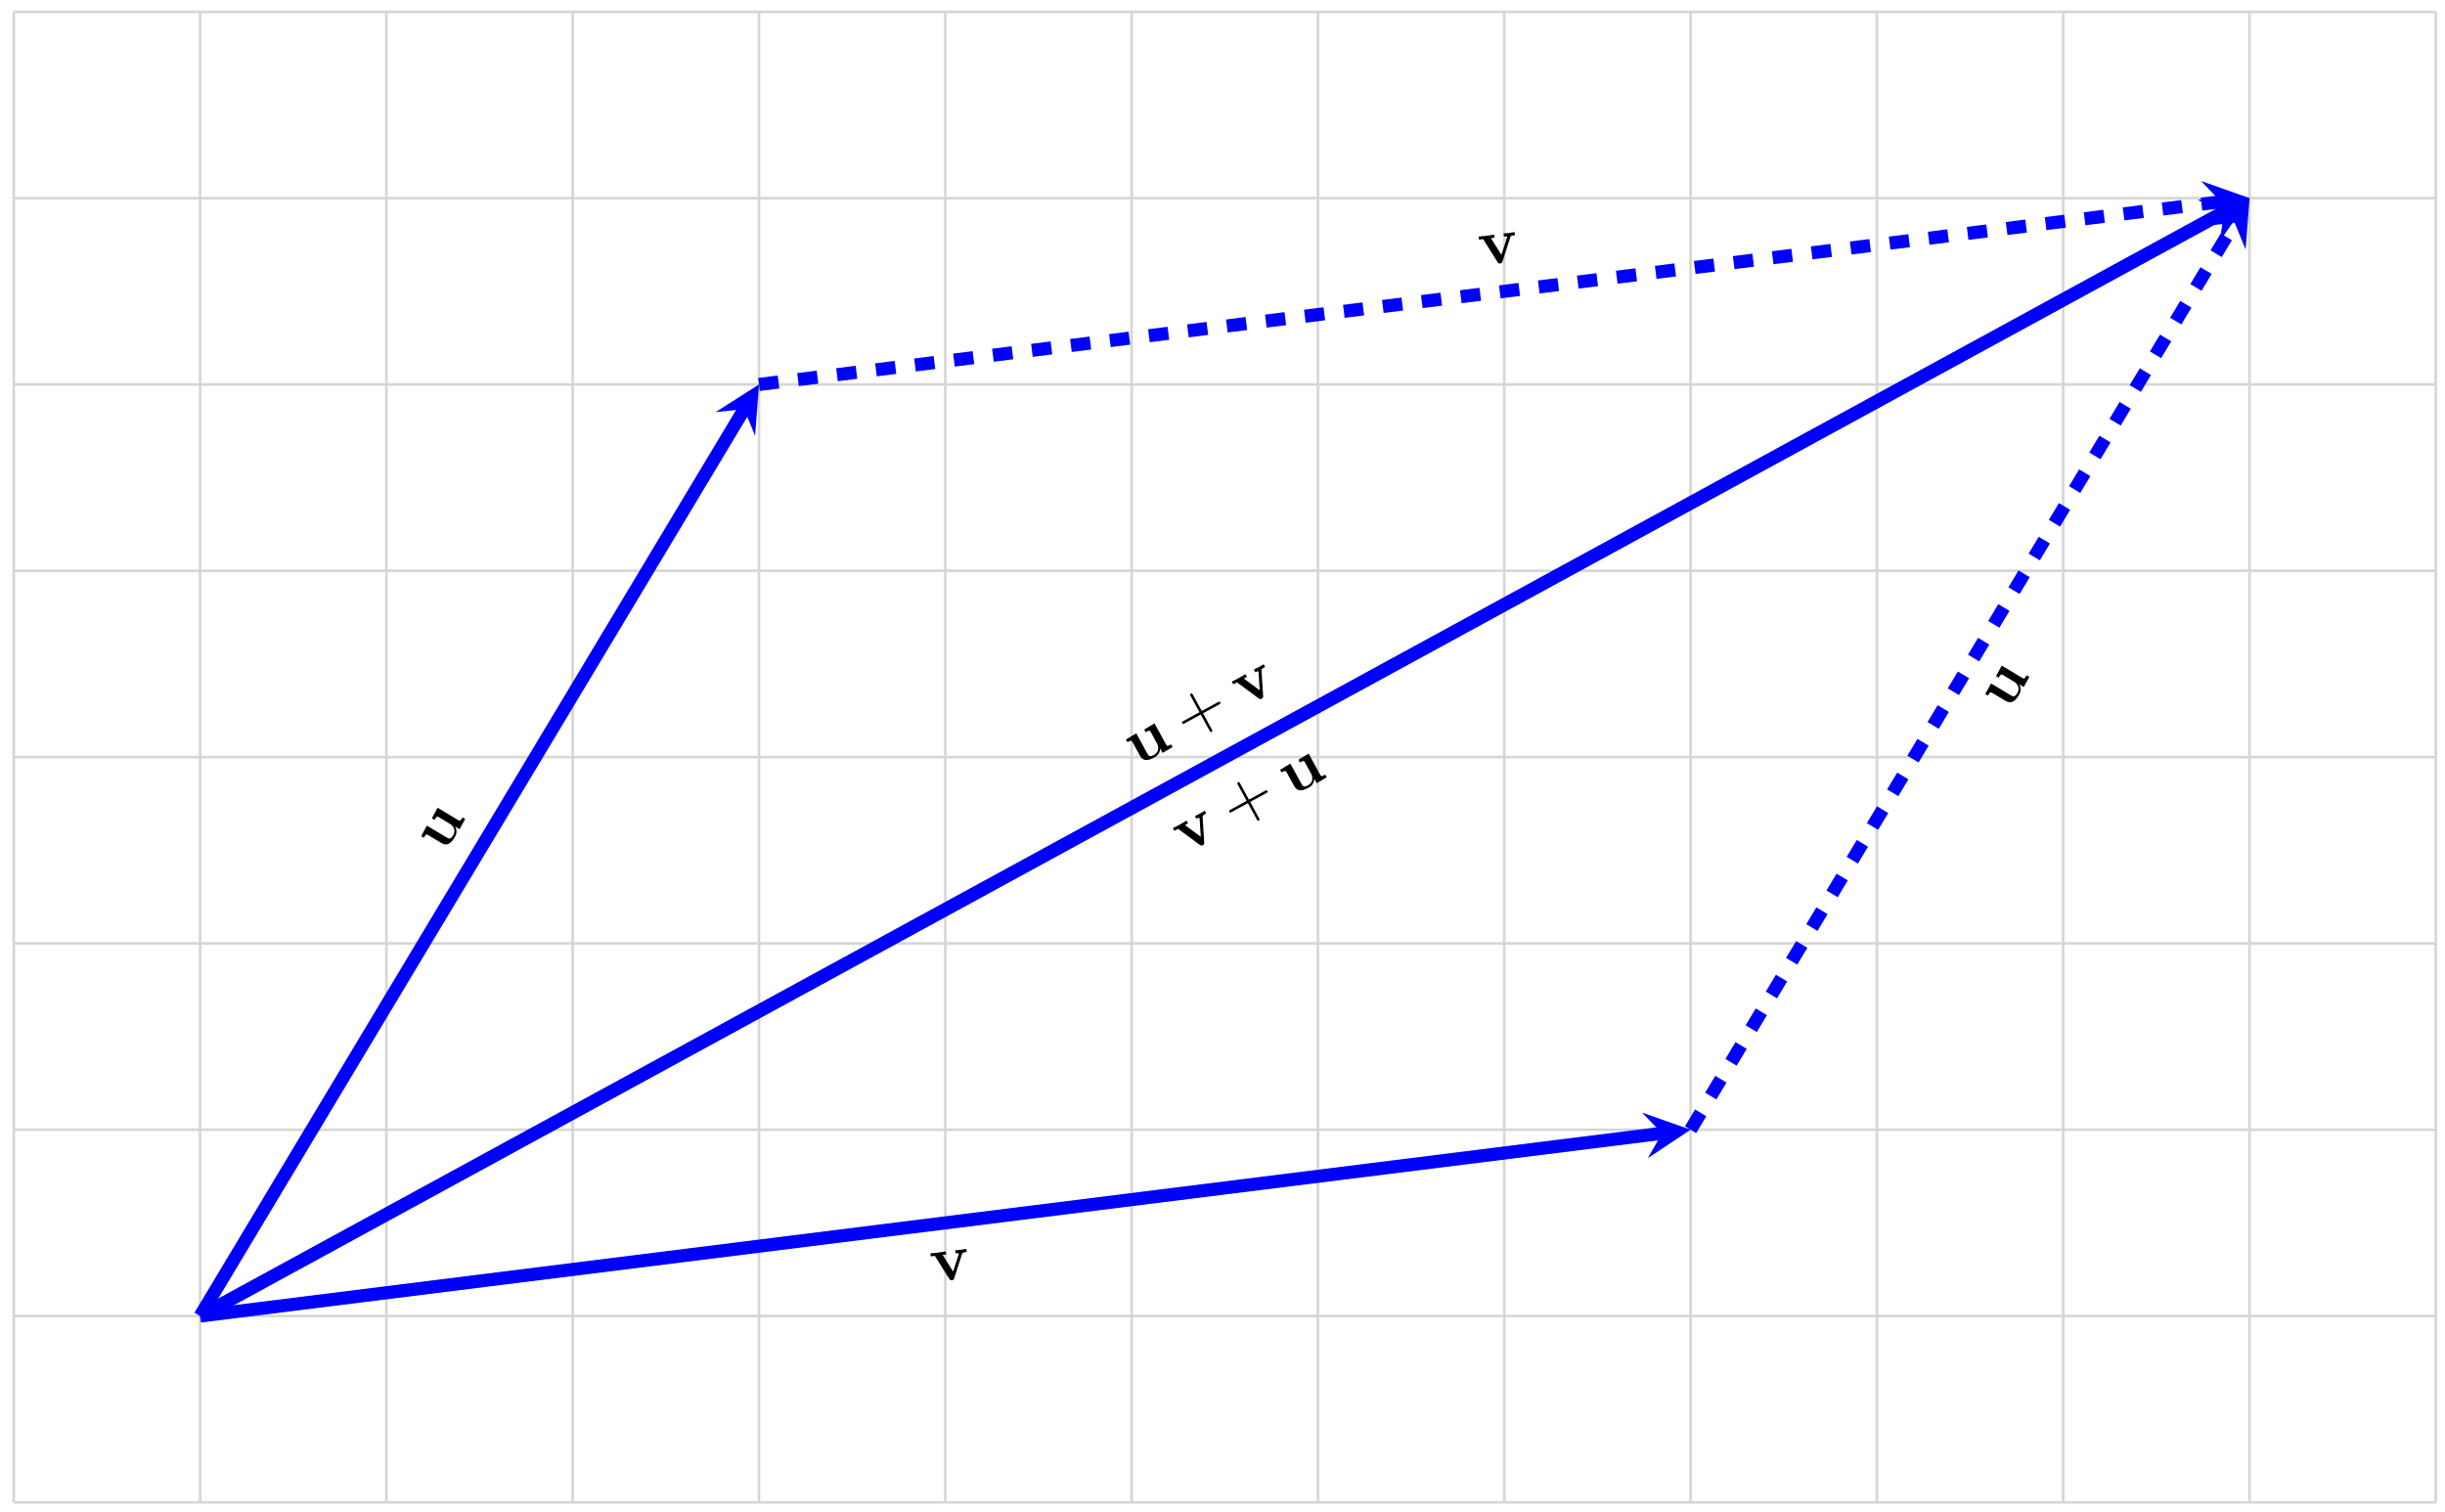 <svg xmlns="http://www.w3.org/2000/svg" xmlns:xlink="http://www.w3.org/1999/xlink" version="1.1" width="372" height="230" viewBox="0 0 372 230">
<defs>
<path id="font_1_1" d="M.438 .072V-.006L.615 0V.047C.553 .047 .546 .047 .546 .086V.45L.363 .442V.395C.425 .395 .432 .395 .432 .356V.165C.432 .083 .381 .03 .308 .03 .231 .03 .228 .055 .228 .109V.45L.045 .442V.395C.107 .395 .114 .395 .114 .356V.123C.114 .016 .195-.006 .294-.006 .32-.006 .392-.006 .438 .072Z"/>
<path id="font_1_2" d="M.506 .376C.512 .39 .516 .397 .58 .397V.444C.555 .442 .526 .441 .501 .441 .476 .441 .431 .443 .41 .444V.397C.429 .397 .458 .394 .458 .386 .458 .385 .457 .383 .453 .374L.337 .124 .21 .397H.264V.444C.231 .442 .141 .441 .14 .441 .112 .441 .067 .443 .026 .444V.397H.09L.265 .021C.277-.004 .29-.004 .303-.004 .32-.004 .33-.001 .34 .02L.506 .376Z"/>
<path id="font_2_1" d="M.409 .23H.688C.702 .23 .721 .23 .721 .25 .721 .27 .702 .27 .688 .27H.409V.55C.409 .564 .409 .583 .389 .583 .369 .583 .369 .564 .369 .55V.27H.089C.075 .27 .056 .27 .056 .25 .056 .23 .075 .23 .089 .23H.369V-.05C.369-.064 .369-.083 .389-.083 .409-.083 .409-.064 .409-.05V.23Z"/>
</defs>
<path transform="matrix(1,0,0,-1,-26.252,256.922)" stroke-width=".399" stroke-linecap="butt" stroke-miterlimit="10" stroke-linejoin="miter" fill="none" stroke="#d5d6d5" d="M28.347 28.347H396.855M28.347 56.694H396.855M28.347 85.04H396.855M28.347 113.387H396.855M28.347 141.734H396.855M28.347 170.081H396.855M28.347 198.428H396.855M28.347 226.774H396.855M28.347 255.111H396.855M28.347 28.347V255.121M56.694 28.347V255.121M85.04 28.347V255.121M113.387 28.347V255.121M141.734 28.347V255.121M170.081 28.347V255.121M198.428 28.347V255.121M226.774 28.347V255.121M255.121 28.347V255.121M283.468 28.347V255.121M311.815 28.347V255.121M340.162 28.347V255.121M368.509 28.347V255.121M396.845 28.347V255.121M396.855 255.121"/>
<path transform="matrix(1,0,0,-1,-26.252,256.922)" stroke-width="1.993" stroke-linecap="butt" stroke-miterlimit="10" stroke-linejoin="miter" fill="none" stroke="#0000ff" d="M56.694 56.694 139.479 194.669"/>
<path transform="matrix(.514,-.857,-.857,-.514,113.23,62.249)" d="M4.384 0-2.63 3.507 0 0-2.63-3.507" fill="#0000ff"/>
<use data-text="u" xlink:href="#font_1_1" transform="matrix(5.126,-8.543,-8.543,-5.126,67.626,129.867)"/>
<path transform="matrix(1,0,0,-1,-26.252,256.922)" stroke-width="1.993" stroke-linecap="butt" stroke-miterlimit="10" stroke-linejoin="miter" fill="none" stroke="#0000ff" d="M56.694 56.694 279.118 84.497"/>
<path transform="matrix(.992,-.124,-.124,-.992,252.872,172.423)" d="M4.384 0-2.63 3.507 0 0-2.63-3.507" fill="#0000ff"/>
<use data-text="v" xlink:href="#font_1_2" transform="matrix(9.886,-1.236,-1.236,-9.886,141.838,195.116)"/>
<path transform="matrix(1,0,0,-1,-26.252,256.922)" stroke-width="1.993" stroke-linecap="butt" stroke-dasharray="2.989,2.989" stroke-miterlimit="10" stroke-linejoin="miter" fill="none" stroke="#0000ff" d="M141.734 198.428 364.159 226.231"/>
<path transform="matrix(.992,-.124,-.124,-.992,337.914,30.686)" d="M4.384 0-2.63 3.507 0 0-2.63-3.507" fill="#0000ff"/>
<use data-text="v" xlink:href="#font_1_2" transform="matrix(9.886,-1.236,-1.236,-9.886,225.26,40.418)"/>
<path transform="matrix(1,0,0,-1,-26.252,256.922)" stroke-width="1.993" stroke-linecap="butt" stroke-dasharray="2.989,2.989" stroke-miterlimit="10" stroke-linejoin="miter" fill="none" stroke="#0000ff" d="M283.468 85.04 366.253 223.016"/>
<path transform="matrix(.514,-.857,-.857,-.514,340.009,33.902)" d="M4.384 0-2.63 3.507 0 0-2.63-3.507" fill="#0000ff"/>
<use data-text="u" xlink:href="#font_1_1" transform="matrix(5.126,-8.543,-8.543,-5.126,305.605,108.239)"/>
<path transform="matrix(1,0,0,-1,-26.252,256.922)" stroke-width="1.993" stroke-linecap="butt" stroke-miterlimit="10" stroke-linejoin="miter" fill="none" stroke="#0000ff" d="M56.694 56.694 364.66 224.675"/>
<path transform="matrix(.878,-.479,-.479,-.878,338.416,32.242)" d="M4.384 0-2.63 3.507 0 0-2.63-3.507" fill="#0000ff"/>
<use data-text="v" xlink:href="#font_1_2" transform="matrix(8.746,-4.77,-4.77,-8.746,180.341,130.001)"/>
<use data-text="+" xlink:href="#font_2_1" transform="matrix(8.746,-4.77,-4.77,-8.746,187.732,125.97)"/>
<use data-text="u" xlink:href="#font_1_1" transform="matrix(8.746,-4.77,-4.77,-8.746,196.479,121.199)"/>
<path transform="matrix(1,0,0,-1,-26.252,256.922)" stroke-width="1.993" stroke-linecap="butt" stroke-miterlimit="10" stroke-linejoin="miter" fill="none" stroke="#0000ff" d="M56.694 56.694 364.66 224.675"/>
<path transform="matrix(.878,-.479,-.479,-.878,338.416,32.242)" d="M4.384 0-2.63 3.507 0 0-2.63-3.507" fill="#0000ff"/>
<use data-text="u" xlink:href="#font_1_1" transform="matrix(8.746,-4.77,-4.77,-8.746,173.027,116.592)"/>
<use data-text="+" xlink:href="#font_2_1" transform="matrix(8.746,-4.77,-4.77,-8.746,180.558,112.484)"/>
<use data-text="v" xlink:href="#font_1_2" transform="matrix(8.746,-4.77,-4.77,-8.746,189.304,107.714)"/>
</svg>
